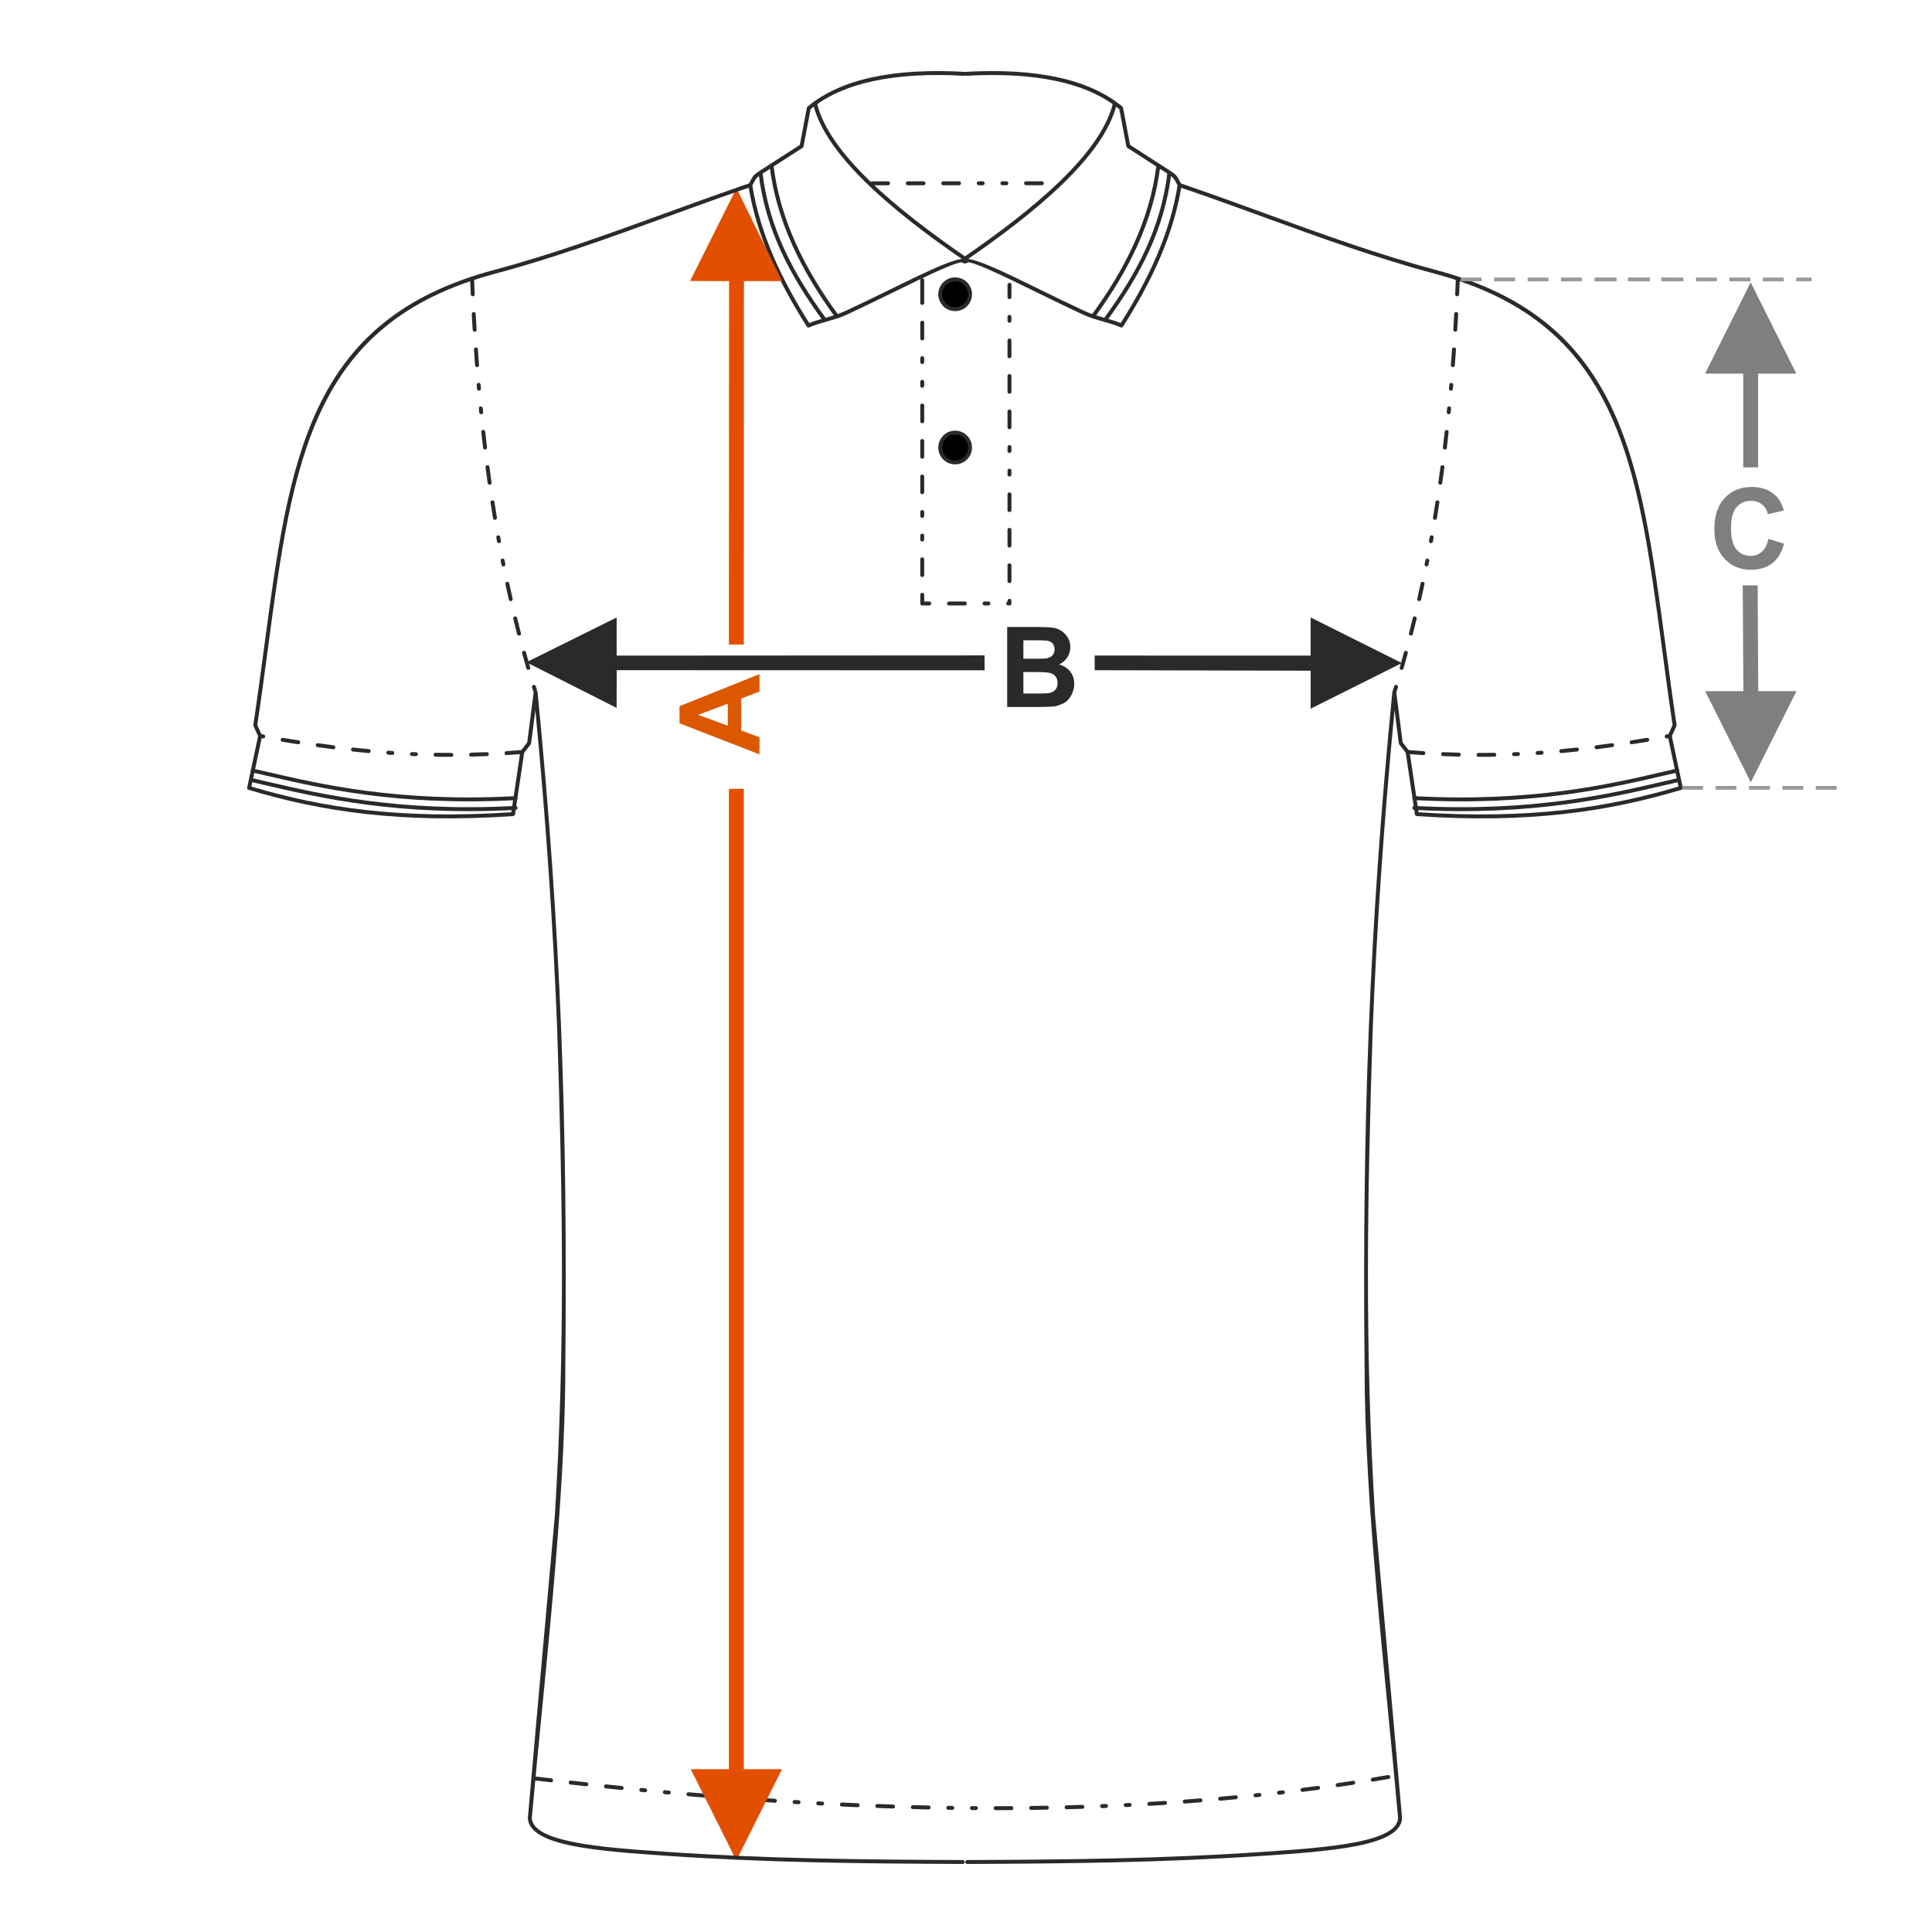 <?xml version="1.0" encoding="UTF-8"?>
<!DOCTYPE svg PUBLIC "-//W3C//DTD SVG 1.1//EN" "http://www.w3.org/Graphics/SVG/1.1/DTD/svg11.dtd">
<!-- Creator: CorelDRAW 2017 -->
<svg xmlns="http://www.w3.org/2000/svg" xml:space="preserve" width="1000px" height="1000px" version="1.1" style="shape-rendering:geometricPrecision; text-rendering:geometricPrecision; image-rendering:optimizeQuality; fill-rule:evenodd; clip-rule:evenodd"
viewBox="0 0 1000 1000"
 xmlns:xlink="http://www.w3.org/1999/xlink">
 <defs>
  <style type="text/css">
   <![CDATA[
    .fil1 {fill:none}
    .fil4 {fill:black}
    .fil3 {fill:#2B2A29;fill-rule:nonzero}
    .fil0 {fill:#2B2A29;fill-rule:nonzero}
    .fil6 {fill:#7F7F7F;fill-rule:nonzero}
    .fil7 {fill:#999999;fill-rule:nonzero}
    .fil2 {fill:#DB5800;fill-rule:nonzero}
    .fil5 {fill:#E34F00;fill-rule:nonzero}
   ]]>
  </style>
 </defs>
 <g id="Ebene_x0020_1">
  <path class="fil0" d="M521.317 324.538l16.563 0c3.287,0 5.726,0.136 7.337,0.405 1.619,0.28 3.056,0.849 4.328,1.707 1.272,0.868 2.333,2.014 3.182,3.451 0.848,1.437 1.272,3.056 1.272,4.84 0,1.928 -0.52,3.712 -1.562,5.322 -1.041,1.619 -2.458,2.824 -4.242,3.634 2.517,0.742 4.444,1.996 5.804,3.77 1.35,1.774 2.025,3.856 2.025,6.256 0,1.89 -0.434,3.722 -1.311,5.505 -0.877,1.784 -2.074,3.21 -3.596,4.28 0,0 -3.385,1.717 -5.611,1.967 -1.389,0.145 -4.753,0.241 -10.085,0.28l-14.104 0 0 -41.417zm8.388 6.884l0 9.544 5.475 0c3.249,0 5.274,-0.048 6.064,-0.144 1.427,-0.164 2.555,-0.656 3.375,-1.476 0.819,-0.819 1.224,-1.889 1.224,-3.219 0,-1.282 -0.356,-2.314 -1.06,-3.115 -0.704,-0.8 -1.755,-1.282 -3.144,-1.445 -0.829,-0.097 -3.21,-0.145 -7.133,-0.145l-4.801 0zm0 16.427l0 11.107 7.751 0c3.008,0 4.926,-0.087 5.736,-0.251 1.244,-0.231 2.256,-0.781 3.036,-1.658 0.782,-0.887 1.177,-2.054 1.177,-3.528 0,-1.254 -0.299,-2.305 -0.907,-3.172 -0.597,-0.868 -1.474,-1.505 -2.612,-1.899 -1.138,-0.395 -3.615,-0.599 -7.423,-0.599l-6.758 0z"/>
  <rect class="fil1" x="-0.001" y="-0.001" width="1000.002" height="1000.002"/>
  <polygon class="fil0" points="678.388,339.345 566.599,339.312 566.599,346.901 678.4,347.149 678.388,366.818 725.604,343.202 678.388,319.601 "/>
  <polygon class="fil0" points="272.441,342.784 319.179,319.601 319.179,339.345 509.615,339.235 509.615,346.947 319.218,346.88 319.153,366.4 "/>
  <path class="fil2" d="M393.121 348.93l0 9.034 -9.428 3.577 0 16.611 9.428 3.442 0 8.869 -41.417 -16.081 0 -8.859 41.417 -16.593zm-16.427 15.33l-15.33 5.755 15.33 5.592 0 -11.347z"/>
  <path class="fil3" d="M500.085 39.21c-0.561,0.031 -1.042,-0.399 -1.073,-0.96 -0.031,-0.561 0.4,-1.042 0.96,-1.073 17.924,-0.986 33.771,-0.123 47.308,2.79 13.611,2.928 24.908,7.932 33.659,15.209 0.189,0.158 0.308,0.371 0.35,0.595l3.64 19.235 20.034 12.91c3.858,2.487 3.999,2.749 5.603,5.737l0.719 1.331c1.836,0.626 3.871,1.231 5.652,1.939 12.804,4.422 25.372,8.995 37.936,13.569 29.189,10.623 58.379,21.247 88.342,29.232 96.346,25.678 105.982,97.853 119.03,195.59 1.711,12.813 3.481,26.072 5.549,39.947 0.033,0.228 -0.011,0.449 -0.113,0.636l-2.345 5.132 5.634 26.592c0.111,0.523 -0.202,1.039 -0.706,1.188 -18.952,5.678 -38.66,10.058 -60.906,12.527 -22.232,2.469 -46.991,3.027 -76.054,1.068 -0.488,-0.032 -0.873,-0.404 -0.941,-0.869l-4.745 -31.89 -3.381 -4.346c-0.131,-0.17 -0.201,-0.368 -0.212,-0.569l-2.205 -17.21c-5.554,58.407 -9.177,111.541 -11.294,164.874 -2.81,87.609 -4.211,164.772 1.231,252.472l9.341 103.916 4.603 52.204c0.007,0.08 0.004,0.16 -0.007,0.237 -0.478,7.26 -9.662,11.51 -23.213,14.22 -13.198,2.64 -30.645,3.889 -48.099,5.081 -26.238,1.793 -51.502,2.805 -76.813,3.396 -25.263,0.589 -50.567,0.757 -76.941,0.867 -0.561,0.002 -1.019,-0.452 -1.021,-1.013 -0.002,-0.561 0.451,-1.019 1.013,-1.021 26.352,-0.109 51.64,-0.277 76.91,-0.867 25.221,-0.588 50.442,-1.599 76.717,-3.395 17.375,-1.187 34.745,-2.431 47.835,-5.049 12.628,-2.525 21.173,-6.258 21.58,-12.348 -6.575,-74.589 -17.353,-162.223 -17.353,-233.469 -0.605,-62.907 -0.042,-119.223 2.184,-175.311 2.226,-56.09 6.118,-111.966 12.17,-173.99 0.035,-0.472 0.399,-0.871 0.887,-0.933 0.557,-0.07 1.066,0.325 1.136,0.881l3.329 25.99 3.377 4.341c0.104,0.135 0.178,0.298 0.204,0.479l4.663 31.342c28.586,1.886 52.97,1.319 74.876,-1.112 21.751,-2.415 41.073,-6.671 59.647,-12.188l-5.509 -25.998c-0.042,-0.206 -0.022,-0.428 0.072,-0.634l2.389 -5.227c-2.01,-13.495 -3.789,-26.815 -5.507,-39.688 -12.943,-96.958 -22.502,-168.557 -117.531,-193.884 -30.05,-8.008 -59.284,-18.648 -88.517,-29.287 -12.672,-4.613 -25.346,-9.225 -37.906,-13.563 -1.962,-0.577 -4.056,-1.388 -6.013,-2.055 -0.23,-0.08 -0.434,-0.241 -0.562,-0.471 -0.336,-0.604 -0.636,-1.163 -0.897,-1.65l-0.028 -0.05c-1.376,-2.562 -1.498,-2.788 -4.91,-4.987l-20.403 -13.148c-0.227,-0.147 -0.396,-0.383 -0.45,-0.669l-3.652 -19.306c-8.448,-6.931 -19.355,-11.718 -32.501,-14.546 -13.364,-2.876 -29.032,-3.726 -46.772,-2.751z"/>
  <path class="fil3" d="M499.747 135.992c-0.369,0.422 -1.012,0.466 -1.434,0.096 -0.423,-0.37 -0.466,-1.013 -0.096,-1.435 2.701,-3.076 19.606,5.202 39.641,15.012 7.455,3.65 15.356,7.519 23.221,11.169 3.63,1.685 7.144,2.681 10.562,3.65 2.848,0.807 5.634,1.597 8.398,2.746 7.145,-11.279 13.467,-22.757 18.521,-34.533 5.154,-12.008 8.986,-24.317 11.022,-37.034 0.088,-0.554 0.61,-0.933 1.165,-0.845 0.554,0.088 0.933,0.61 0.845,1.165 -2.067,12.9 -5.945,25.366 -11.158,37.512 -5.193,12.101 -11.72,23.896 -19.102,35.491 -0.248,0.468 -0.818,0.671 -1.31,0.455 -2.913,-1.29 -5.886,-2.133 -8.931,-2.996 -3.5,-0.992 -7.098,-2.012 -10.866,-3.76 -7.683,-3.567 -15.698,-7.492 -23.26,-11.194 -19.278,-9.44 -35.545,-17.404 -37.218,-15.499z"/>
  <path class="fil3" d="M755.607 144.216c0,-1.449 -2.039,-1.326 -2.039,-0.083 -0.112,2.717 -0.232,5.434 -0.357,8.151 0,1.361 1.918,1.441 2.04,0.094 0.125,-2.72 0.245,-5.442 0.356,-8.162zm-34.611 212.938c-0.393,1.31 1.571,1.865 1.951,0.602l0.601 -1.953c0.391,-1.303 -1.57,-1.872 -1.952,-0.597l-0.6 1.948zm3.497 -11.716c-0.362,1.328 1.618,1.827 1.962,0.563 0.752,-2.621 1.489,-5.246 2.206,-7.876 0.354,-1.297 -1.615,-1.835 -1.969,-0.536 -0.721,2.62 -1.45,5.236 -2.199,7.849zm4.8 -17.701c-0.342,1.257 1.614,1.842 1.978,0.504 0.673,-2.642 1.336,-5.288 1.973,-7.937 0.334,-1.226 -1.61,-1.849 -1.983,-0.478 -0.654,2.638 -1.296,5.277 -1.968,7.911zm4.287 -17.834c-0.259,1.427 1.769,1.668 1.991,0.447 0.596,-2.66 1.18,-5.321 1.751,-7.987 0.255,-1.399 -1.769,-1.674 -1.996,-0.425 -0.571,2.659 -1.152,5.312 -1.746,7.965zm3.795 -17.947c-0.246,1.356 1.769,1.683 2.004,0.395l0.393 -2.006c0.246,-1.352 -1.768,-1.682 -2.003,-0.389l-0.394 2zm2.273 -12.018c-0.241,1.32 1.767,1.689 2.009,0.362l0.36 -2.012c0.238,-1.313 -1.767,-1.69 -2.01,-0.357l-0.359 2.007zm2.074 -12.053c-0.233,1.278 1.766,1.698 2.015,0.327 0.44,-2.689 0.865,-5.38 1.28,-8.074 0.227,-1.253 -1.765,-1.701 -2.018,-0.308 -0.414,2.687 -0.838,5.371 -1.277,8.055zm2.759 -18.141c-0.124,1.364 1.781,1.606 2.022,0.284 0.38,-2.698 0.748,-5.399 1.099,-8.101 0.131,-1.437 -1.911,-1.505 -2.024,-0.263 -0.352,2.695 -0.718,5.389 -1.097,8.08zm2.363 -18.196c-0.129,1.409 1.912,1.511 2.027,0.241 0.322,-2.706 0.633,-5.413 0.932,-8.121 0.126,-1.387 -1.911,-1.516 -2.029,-0.224 -0.3,2.703 -0.61,5.404 -0.93,8.104zm1.995 -18.244c-0.124,1.36 1.911,1.519 2.031,0.203 0.057,-0.676 0.134,-1.358 0.2,-2.034 0.124,-1.355 -1.911,-1.519 -2.032,-0.198 -0.064,0.676 -0.142,1.354 -0.199,2.029zm1.14 -12.182c-0.121,1.331 1.911,1.526 2.034,0.178l0.176 -2.035c0.12,-1.326 -1.911,-1.527 -2.033,-0.174l-0.177 2.031zm0.999 -12.195c-0.118,1.302 1.911,1.532 2.036,0.154 0.205,-2.716 0.397,-5.433 0.592,-8.15 0.117,-1.284 -1.91,-1.535 -2.037,-0.14 -0.177,2.712 -0.386,5.426 -0.591,8.136zm1.252 -18.312c-0.115,1.263 1.908,1.539 2.037,0.123 0.164,-2.72 0.318,-5.439 0.47,-8.158 0.112,-1.249 -1.909,-1.542 -2.039,-0.111 -0.151,2.716 -0.304,5.43 -0.468,8.146z"/>
  <path class="fil3" d="M598.566 85.625c0.067,-0.56 0.577,-0.958 1.136,-0.889 0.558,0.067 0.956,0.577 0.889,1.135 -1.755,14.283 -5.844,27.868 -11.718,40.913 -5.86,13.019 -13.5,25.502 -22.371,37.609 -0.331,0.454 -0.97,0.552 -1.423,0.22 -0.453,-0.332 -0.551,-0.97 -0.219,-1.424 8.789,-11.997 16.356,-24.359 22.156,-37.243 5.79,-12.86 9.82,-26.247 11.55,-40.321z"/>
  <path class="fil3" d="M604.246 89.554c0.068,-0.558 0.578,-0.956 1.136,-0.888 0.559,0.068 0.958,0.577 0.889,1.136 -1.754,14.282 -5.67,27.326 -11.371,39.836 -5.69,12.486 -13.153,24.425 -22.019,36.527 -0.331,0.453 -0.97,0.551 -1.423,0.219 -0.453,-0.332 -0.552,-0.97 -0.219,-1.423 8.793,-12.004 16.188,-23.829 21.811,-36.168 5.611,-12.315 9.467,-25.161 11.196,-39.239z"/>
  <path class="fil3" d="M728.669 388.212c-1.313,-0.119 -1.53,1.911 -0.163,2.034 2.716,0.215 5.441,0.421 8.161,0.581 1.27,0.115 1.538,-1.908 0.128,-2.037 -2.708,-0.159 -5.422,-0.363 -8.126,-0.578zm135.779 -6.293c1.335,-0.242 0.957,-2.248 -0.356,-2.01l-1.596 0.282c-1.339,0.243 -0.956,2.249 0.353,2.011l1.599 -0.283zm-11.67 2.004c1.364,-0.248 0.951,-2.248 -0.333,-2.014 -2.681,0.442 -5.365,0.877 -8.052,1.292 -1.389,0.252 -0.946,2.246 0.313,2.017 2.692,-0.428 5.382,-0.851 8.072,-1.295zm-18.184 2.788c1.323,-0.241 1.081,-2.146 -0.282,-2.022 -2.693,0.375 -5.385,0.734 -8.081,1.076 -1.252,0.114 -1.172,2.155 0.255,2.025 2.706,-0.342 5.407,-0.703 8.108,-1.079zm-18.264 2.267c1.301,-0.118 1.163,-2.155 -0.216,-2.03 -2.703,0.284 -5.403,0.557 -8.11,0.805 -1.337,0.122 -1.155,2.154 0.186,2.033 2.716,-0.249 5.427,-0.522 8.14,-0.808zm-18.336 1.631c1.394,-0.126 1.145,-2.152 -0.141,-2.036l-2.032 0.139c-1.405,0.127 -1.143,2.152 0.133,2.037l2.04 -0.14zm-12.253 0.699c1.356,-0.123 1.264,-2.039 -0.089,-2.039l-2.035 0.085c-1.246,0 -1.365,2.04 0.08,2.04l2.044 -0.086zm-12.269 0.374c1.303,0 1.354,-2.041 -0.034,-2.041 -2.715,0.042 -5.43,0.073 -8.145,0.065 -1.348,0 -1.345,2.04 -0.005,2.04 2.727,0.007 5.457,-0.021 8.184,-0.064zm-18.413 -0.06c1.409,0 1.334,-2.041 0.051,-2.041 -2.716,-0.063 -5.431,-0.15 -8.145,-0.263 -1.449,0 -1.325,2.04 -0.083,2.04 2.725,0.113 5.451,0.2 8.177,0.264z"/>
  <path class="fil3" d="M732.008 414.12c-0.56,-0.028 -0.993,-0.507 -0.964,-1.068 0.028,-0.562 0.507,-0.993 1.068,-0.965 60.465,3.236 100.659,-6.111 128.674,-12.625 2.344,-0.545 4.602,-1.07 7.056,-1.628 0.548,-0.123 1.092,0.222 1.215,0.769 0.123,0.548 -0.222,1.093 -0.77,1.216 -2.068,0.471 -4.508,1.038 -7.046,1.628 -28.128,6.54 -68.483,15.925 -129.233,12.673z"/>
  <path class="fil3" d="M732.008 419.181c-0.56,-0.028 -0.993,-0.507 -0.964,-1.069 0.028,-0.56 0.507,-0.992 1.068,-0.964 60.465,3.236 100.659,-6.111 128.674,-12.625 2.344,-0.545 4.602,-1.07 7.056,-1.629 0.548,-0.122 1.092,0.222 1.215,0.77 0.123,0.548 -0.222,1.093 -0.77,1.215 -2.068,0.471 -4.508,1.039 -7.046,1.629 -28.128,6.54 -68.483,15.925 -129.233,12.673z"/>
  <path class="fil3" d="M575.979 53.718c0.136,-0.545 0.69,-0.878 1.236,-0.742 0.546,0.137 0.878,0.69 0.742,1.237 -3.292,13.165 -13.44,26.926 -27.623,40.712 -14.102,13.707 -32.211,27.463 -51.525,40.689 -0.464,0.317 -1.099,0.196 -1.416,-0.267 -0.317,-0.464 -0.197,-1.099 0.268,-1.416 19.23,-13.169 37.248,-26.853 51.253,-40.466 13.925,-13.535 23.874,-26.982 27.065,-39.747z"/>
  <path class="fil3" d="M499.172 135.992c0.37,0.422 1.013,0.466 1.435,0.096 0.423,-0.37 0.465,-1.013 0.096,-1.435 -2.701,-3.076 -19.606,5.202 -39.641,15.012 -7.455,3.65 -15.357,7.519 -23.221,11.169 -3.63,1.685 -7.144,2.681 -10.562,3.65 -2.848,0.807 -5.634,1.597 -8.399,2.746 -7.144,-11.279 -13.466,-22.757 -18.52,-34.533 -5.154,-12.008 -8.986,-24.317 -11.022,-37.034 -0.089,-0.554 -0.611,-0.933 -1.165,-0.845 -0.554,0.088 -0.933,0.61 -0.845,1.165 2.066,12.9 5.945,25.366 11.158,37.512 5.193,12.101 11.719,23.896 19.101,35.491 0.248,0.468 0.819,0.671 1.311,0.455 2.913,-1.29 5.885,-2.133 8.93,-2.996 3.5,-0.992 7.099,-2.012 10.866,-3.76 7.684,-3.567 15.699,-7.492 23.261,-11.194 19.278,-9.44 35.544,-17.404 37.217,-15.499z"/>
  <path class="fil3" d="M243.312 144.216c0,-1.449 2.04,-1.326 2.04,-0.083 0.112,2.717 0.232,5.434 0.356,8.151 0,1.361 -1.917,1.441 -2.039,0.094 -0.125,-2.72 -0.245,-5.442 -0.357,-8.162zm34.611 212.938c0.393,1.31 -1.571,1.865 -1.95,0.602l-0.602 -1.953c-0.39,-1.303 1.571,-1.872 1.953,-0.597l0.599 1.948zm-3.497 -11.716c0.363,1.328 -1.617,1.827 -1.962,0.563 -0.751,-2.621 -1.489,-5.246 -2.205,-7.876 -0.355,-1.297 1.615,-1.835 1.969,-0.536 0.72,2.62 1.45,5.236 2.198,7.849zm-4.8 -17.701c0.343,1.257 -1.613,1.842 -1.978,0.504 -0.673,-2.642 -1.335,-5.288 -1.973,-7.937 -0.334,-1.226 1.61,-1.849 1.984,-0.478 0.653,2.638 1.296,5.277 1.967,7.911zm-4.286 -17.834c0.259,1.427 -1.77,1.668 -1.992,0.447 -0.596,-2.66 -1.179,-5.321 -1.751,-7.987 -0.254,-1.399 1.77,-1.674 1.996,-0.425 0.572,2.659 1.152,5.312 1.747,7.965zm-3.795 -17.947c0.246,1.356 -1.77,1.683 -2.004,0.395l-0.393 -2.006c-0.247,-1.352 1.767,-1.682 2.003,-0.389l0.394 2zm-2.273 -12.018c0.24,1.32 -1.768,1.689 -2.009,0.362l-0.36 -2.012c-0.239,-1.313 1.767,-1.69 2.009,-0.357l0.36 2.007zm-2.074 -12.053c0.233,1.278 -1.766,1.698 -2.015,0.327 -0.44,-2.689 -0.865,-5.38 -1.28,-8.074 -0.228,-1.253 1.764,-1.701 2.018,-0.308 0.413,2.687 0.838,5.371 1.277,8.055zm-2.759 -18.141c0.124,1.364 -1.781,1.606 -2.022,0.284 -0.38,-2.698 -0.748,-5.399 -1.099,-8.101 -0.132,-1.437 1.911,-1.505 2.023,-0.263 0.353,2.695 0.718,5.389 1.098,8.08zm-2.363 -18.196c0.128,1.409 -1.912,1.511 -2.028,0.241 -0.321,-2.706 -0.632,-5.413 -0.931,-8.121 -0.126,-1.387 1.911,-1.516 2.028,-0.224 0.3,2.703 0.611,5.404 0.931,8.104zm-1.995 -18.244c0.123,1.36 -1.911,1.519 -2.032,0.203 -0.056,-0.676 -0.133,-1.358 -0.2,-2.034 -0.123,-1.355 1.912,-1.519 2.032,-0.198 0.065,0.676 0.142,1.354 0.2,2.029zm-1.14 -12.182c0.121,1.331 -1.911,1.526 -2.034,0.178l-0.176 -2.035c-0.12,-1.326 1.91,-1.527 2.033,-0.174l0.177 2.031zm-1 -12.195c0.118,1.302 -1.91,1.532 -2.035,0.154 -0.206,-2.716 -0.397,-5.433 -0.592,-8.15 -0.118,-1.284 1.909,-1.535 2.037,-0.14 0.177,2.712 0.386,5.426 0.59,8.136zm-1.251 -18.312c0.115,1.263 -1.909,1.539 -2.037,0.123 -0.164,-2.72 -0.318,-5.439 -0.47,-8.158 -0.113,-1.249 1.909,-1.542 2.039,-0.111 0.151,2.716 0.304,5.43 0.468,8.146z"/>
  <path class="fil3" d="M400.354 85.625c-0.068,-0.56 -0.577,-0.958 -1.136,-0.889 -0.558,0.067 -0.957,0.577 -0.889,1.135 1.755,14.283 5.844,27.868 11.717,40.913 5.861,13.019 13.501,25.502 22.371,37.609 0.332,0.454 0.97,0.552 1.424,0.22 0.453,-0.332 0.551,-0.97 0.219,-1.424 -8.789,-11.997 -16.356,-24.359 -22.156,-37.243 -5.79,-12.86 -9.821,-26.247 -11.55,-40.321z"/>
  <path class="fil3" d="M394.674 89.554c-0.069,-0.558 -0.578,-0.956 -1.136,-0.888 -0.559,0.068 -0.958,0.577 -0.889,1.136 1.754,14.282 5.67,27.326 11.371,39.836 5.69,12.486 13.153,24.425 22.018,36.527 0.332,0.453 0.971,0.551 1.424,0.219 0.453,-0.332 0.551,-0.97 0.219,-1.423 -8.794,-12.004 -16.188,-23.829 -21.811,-36.168 -5.611,-12.315 -9.467,-25.161 -11.196,-39.239z"/>
  <path class="fil3" d="M270.251 388.212c1.312,-0.119 1.53,1.911 0.163,2.034 -2.717,0.215 -5.441,0.421 -8.162,0.581 -1.269,0.115 -1.537,-1.908 -0.127,-2.037 2.708,-0.159 5.422,-0.363 8.126,-0.578zm-135.779 -6.293c-1.336,-0.242 -0.957,-2.248 0.356,-2.01l1.596 0.282c1.338,0.243 0.956,2.249 -0.353,2.011l-1.599 -0.283zm11.67 2.004c-1.365,-0.248 -0.951,-2.248 0.332,-2.014 2.682,0.442 5.366,0.877 8.052,1.292 1.39,0.252 0.947,2.246 -0.312,2.017 -2.693,-0.428 -5.382,-0.851 -8.072,-1.295zm18.183 2.788c-1.322,-0.241 -1.08,-2.146 0.283,-2.022 2.692,0.375 5.384,0.734 8.08,1.076 1.252,0.114 1.173,2.155 -0.255,2.025 -2.705,-0.342 -5.407,-0.703 -8.108,-1.079zm18.265 2.267c-1.302,-0.118 -1.163,-2.155 0.216,-2.03 2.703,0.284 5.403,0.557 8.109,0.805 1.338,0.122 1.155,2.154 -0.186,2.033 -2.715,-0.249 -5.426,-0.522 -8.139,-0.808zm18.336 1.631c-1.394,-0.126 -1.145,-2.152 0.14,-2.036l2.033 0.139c1.404,0.127 1.142,2.152 -0.133,2.037l-2.04 -0.14zm12.252 0.699c-1.356,-0.123 -1.263,-2.039 0.089,-2.039l2.036 0.085c1.246,0 1.365,2.04 -0.08,2.04l-2.045 -0.086zm12.27 0.374c-1.304,0 -1.354,-2.041 0.033,-2.041 2.715,0.042 5.431,0.073 8.146,0.065 1.348,0 1.344,2.04 0.005,2.04 -2.728,0.007 -5.457,-0.021 -8.184,-0.064zm18.412 -0.06c-1.408,0 -1.333,-2.041 -0.05,-2.041 2.716,-0.063 5.431,-0.15 8.145,-0.263 1.449,0 1.325,2.04 0.082,2.04 -2.724,0.113 -5.45,0.2 -8.177,0.264z"/>
  <path class="fil3" d="M266.911 414.12c0.561,-0.028 0.993,-0.507 0.965,-1.068 -0.028,-0.562 -0.507,-0.993 -1.068,-0.965 -60.465,3.236 -100.659,-6.111 -128.675,-12.625 -2.343,-0.545 -4.601,-1.07 -7.055,-1.628 -0.548,-0.123 -1.093,0.222 -1.216,0.769 -0.122,0.548 0.222,1.093 0.77,1.216 2.069,0.471 4.509,1.038 7.047,1.628 28.128,6.54 68.483,15.925 129.232,12.673z"/>
  <path class="fil3" d="M266.911 419.181c0.561,-0.028 0.993,-0.507 0.965,-1.069 -0.028,-0.56 -0.507,-0.992 -1.068,-0.964 -60.465,3.236 -100.659,-6.111 -128.675,-12.625 -2.343,-0.545 -4.601,-1.07 -7.055,-1.629 -0.548,-0.122 -1.093,0.222 -1.216,0.77 -0.122,0.548 0.222,1.093 0.77,1.215 2.069,0.471 4.509,1.039 7.047,1.629 28.128,6.54 68.483,15.925 129.232,12.673z"/>
  <path class="fil3" d="M422.941 53.718c-0.136,-0.545 -0.69,-0.878 -1.236,-0.742 -0.546,0.137 -0.878,0.69 -0.742,1.237 3.292,13.165 13.44,26.926 27.623,40.712 14.102,13.707 32.211,27.463 51.525,40.689 0.464,0.317 1.098,0.196 1.416,-0.267 0.316,-0.464 0.197,-1.099 -0.268,-1.416 -19.23,-13.169 -37.248,-26.853 -51.254,-40.466 -13.924,-13.535 -23.873,-26.982 -27.064,-39.747z"/>
  <path class="fil3" d="M478.37 145.004c0,-0.531 -0.408,-0.969 -0.923,-1.016 -0.606,-0.06 -1.119,0.423 -1.119,1.016l0 11.806c0,0.531 0.408,0.969 0.924,1.016 0.605,0.06 1.118,-0.423 1.118,-1.016l0 -11.806zm0 22.012c0,-0.531 -0.408,-0.968 -0.923,-1.016 -0.606,-0.06 -1.119,0.423 -1.119,1.016l0 8.165c0,0.531 0.408,0.97 0.924,1.017 0.605,0.06 1.118,-0.424 1.118,-1.017l0 -8.165zm0 18.372c0,-0.531 -0.408,-0.97 -0.923,-1.016 -0.606,-0.061 -1.119,0.423 -1.119,1.016l0 2.041c0,0.531 0.408,0.969 0.924,1.016 0.605,0.061 1.118,-0.423 1.118,-1.016l0 -2.041zm0 12.248c0,-0.532 -0.408,-0.97 -0.923,-1.017 -0.606,-0.06 -1.119,0.424 -1.119,1.017l0 2.041c0,0.53 0.408,0.969 0.924,1.016 0.605,0.06 1.118,-0.423 1.118,-1.016l0 -2.041zm0 12.247c0,-0.531 -0.408,-0.969 -0.923,-1.016 -0.606,-0.06 -1.119,0.423 -1.119,1.016l0 8.165c0,0.531 0.408,0.97 0.924,1.016 0.605,0.061 1.118,-0.423 1.118,-1.016l0 -8.165zm0 18.372c0,-0.531 -0.408,-0.97 -0.923,-1.016 -0.606,-0.061 -1.119,0.423 -1.119,1.016l0 8.165c0,0.531 0.408,0.969 0.924,1.016 0.605,0.06 1.118,-0.423 1.118,-1.016l0 -8.165zm0 18.371c0,-0.53 -0.408,-0.969 -0.923,-1.016 -0.606,-0.06 -1.119,0.423 -1.119,1.016l0 8.166c0,0.53 0.408,0.968 0.924,1.015 0.605,0.061 1.118,-0.422 1.118,-1.015l0 -8.166zm0 18.372c0,-0.531 -0.408,-0.969 -0.923,-1.016 -0.606,-0.06 -1.119,0.423 -1.119,1.016l0 2.04c0,0.532 0.408,0.97 0.924,1.017 0.605,0.06 1.118,-0.424 1.118,-1.017l0 -2.04zm0 12.247c0,-0.531 -0.408,-0.969 -0.923,-1.016 -0.606,-0.061 -1.119,0.423 -1.119,1.016l0 2.041c0,0.531 0.408,0.97 0.924,1.016 0.605,0.061 1.118,-0.423 1.118,-1.016l0 -2.041zm0 12.248c0,-0.531 -0.408,-0.97 -0.923,-1.016 -0.606,-0.061 -1.119,0.423 -1.119,1.016l0 8.165c0,0.531 0.408,0.968 0.924,1.016 0.605,0.06 1.118,-0.423 1.118,-1.016l0 -8.165zm0 18.371c0,-0.531 -0.408,-0.969 -0.923,-1.016 -0.606,-0.06 -1.119,0.423 -1.119,1.016l0 4.496c-0.002,0.562 0.46,1.021 1.022,1.021l3.669 0c0.531,0 0.969,-0.409 1.016,-0.924 0.06,-0.605 -0.423,-1.119 -1.016,-1.119l-2.649 0 0 -3.474zm12.855 3.474c-0.531,0 -0.968,0.409 -1.016,0.924 -0.06,0.605 0.423,1.119 1.016,1.119l8.166 0c0.53,0 0.969,-0.409 1.015,-0.924 0.061,-0.605 -0.423,-1.119 -1.015,-1.119l-8.166 0zm18.372 0c-0.531,0 -0.969,0.409 -1.016,0.924 -0.061,0.605 0.423,1.119 1.016,1.119l2.042 0c0.53,0 0.968,-0.409 1.015,-0.924 0.061,-0.605 -0.422,-1.119 -1.015,-1.119l-2.042 0zm11.885 0.067c-0.356,0.136 -0.618,0.466 -0.654,0.857 -0.059,0.605 0.423,1.119 1.017,1.119l0.657 0c0.563,0.002 1.022,-0.46 1.022,-1.021l0 -1.384c0,-0.531 -0.408,-0.969 -0.924,-1.016 -0.605,-0.06 -1.118,0.422 -1.118,1.016l0 0.429zm0 -10.636c0,0.531 0.408,0.969 0.923,1.017 0.606,0.059 1.119,-0.423 1.119,-1.017l0 -8.165c0,-0.531 -0.408,-0.969 -0.924,-1.016 -0.605,-0.06 -1.118,0.423 -1.118,1.016l0 8.165zm0 -18.371c0,0.531 0.408,0.969 0.923,1.016 0.606,0.06 1.119,-0.423 1.119,-1.016l0 -8.165c0,-0.531 -0.408,-0.97 -0.924,-1.017 -0.605,-0.06 -1.118,0.424 -1.118,1.017l0 8.165zm0 -18.372c0,0.531 0.408,0.97 0.923,1.016 0.606,0.061 1.119,-0.423 1.119,-1.016l0 -8.164c0,-0.531 -0.408,-0.969 -0.924,-1.017 -0.605,-0.06 -1.118,0.424 -1.118,1.017l0 8.164zm0 -18.37c0,0.53 0.408,0.969 0.923,1.015 0.606,0.061 1.119,-0.423 1.119,-1.015l0 -2.042c0,-0.531 -0.408,-0.969 -0.924,-1.016 -0.605,-0.061 -1.118,0.423 -1.118,1.016l0 2.042zm0 -12.249c0,0.532 0.408,0.97 0.923,1.017 0.606,0.06 1.119,-0.424 1.119,-1.017l0 -2.04c0,-0.531 -0.408,-0.97 -0.924,-1.017 -0.605,-0.06 -1.118,0.424 -1.118,1.017l0 2.04zm0 -12.247c0,0.531 0.408,0.969 0.923,1.016 0.606,0.061 1.119,-0.423 1.119,-1.016l0 -8.165c0,-0.531 -0.408,-0.969 -0.924,-1.016 -0.605,-0.061 -1.118,0.423 -1.118,1.016l0 8.165zm0 -18.371c0,0.53 0.408,0.969 0.923,1.015 0.606,0.061 1.119,-0.423 1.119,-1.015l0 -8.166c0,-0.531 -0.408,-0.969 -0.924,-1.016 -0.605,-0.06 -1.118,0.423 -1.118,1.016l0 8.166zm0 -18.372c0,0.531 0.408,0.969 0.923,1.016 0.606,0.06 1.119,-0.423 1.119,-1.016l0 -8.166c0,-0.53 -0.408,-0.968 -0.924,-1.015 -0.605,-0.061 -1.118,0.423 -1.118,1.015l0 8.166zm0 -18.372c0,0.532 0.408,0.969 0.923,1.017 0.606,0.06 1.119,-0.424 1.119,-1.017l0 -2.041c0,-0.531 -0.408,-0.969 -0.924,-1.016 -0.605,-0.06 -1.118,0.423 -1.118,1.016l0 2.041zm0 -12.247c0,0.531 0.408,0.969 0.923,1.016 0.606,0.06 1.119,-0.423 1.119,-1.016l0 -6.394c0,-0.531 -0.408,-0.968 -0.924,-1.016 -0.605,-0.06 -1.118,0.423 -1.118,1.016l0 6.394z"/>
  <path class="fil3" d="M277.256 919.525c-1.41,-0.128 -1.51,1.911 -0.241,2.027l8.113 0.953c1.402,0.128 1.512,-1.911 0.235,-2.027l-8.107 -0.953zm441.487 1.254c1.346,-0.244 0.954,-2.248 -0.347,-2.011 -2.68,0.464 -5.36,0.918 -8.043,1.363 -1.365,0.248 -0.95,2.247 0.332,2.014 2.688,-0.444 5.374,-0.9 8.058,-1.366zm-18.149 2.977c1.395,-0.254 0.945,-2.246 -0.308,-2.018 -2.687,0.411 -5.376,0.813 -8.067,1.209 -1.414,0.258 -0.941,2.245 0.292,2.021 2.696,-0.393 5.39,-0.8 8.083,-1.212zm-18.199 2.634c1.23,-0.112 1.176,-2.155 -0.273,-2.022 -2.695,0.363 -5.39,0.716 -8.088,1.062 -1.25,0.114 -1.172,2.155 0.257,2.025 2.703,-0.345 5.404,-0.701 8.104,-1.065zm-18.244 2.308c1.275,-0.116 1.167,-2.156 -0.237,-2.028l-2.026 0.237c-1.279,0.117 -1.166,2.154 0.233,2.028l2.03 -0.237zm-12.183 1.363c1.302,-0.119 1.162,-2.156 -0.215,-2.03l-2.028 0.214c-1.307,0.119 -1.161,2.155 0.211,2.03l2.032 -0.214zm-12.198 1.228c1.328,-0.121 1.159,-2.154 -0.19,-2.032 -2.708,0.255 -5.416,0.503 -8.125,0.744 -1.349,0.122 -1.153,2.154 0.177,2.033 2.713,-0.238 5.426,-0.488 8.138,-0.745zm-18.318 1.596c1.371,-0.124 1.149,-2.154 -0.159,-2.035 -2.711,0.214 -5.423,0.421 -8.135,0.618 -1.388,0.126 -1.146,2.153 0.146,2.035 2.717,-0.195 5.432,-0.403 8.148,-0.618zm-18.339 1.314c1.408,-0.128 1.141,-2.153 -0.129,-2.037 -2.715,0.172 -5.429,0.336 -8.144,0.495 -1.426,0.13 -1.138,2.152 0.116,2.038 2.719,-0.158 5.438,-0.324 8.157,-0.496zm-18.356 1.042c1.34,-0.122 1.267,-2.039 -0.1,-2.039l-2.037 0.099c-1.346,0.123 -1.267,2.04 0.096,2.04l2.041 -0.1zm-12.246 0.55c1.246,0 1.365,-2.039 -0.08,-2.039l-2.039 0.08c-1.248,0 -1.364,2.04 0.079,2.04l2.04 -0.081zm-12.248 0.439c1.267,0 1.362,-2.041 -0.064,-2.041 -2.718,0.083 -5.436,0.162 -8.155,0.231 -1.283,0 -1.357,2.041 0.051,2.041 2.723,-0.07 5.445,-0.149 8.168,-0.231zm-18.379 0.453c1.3,0 1.354,-2.04 -0.037,-2.04 -2.719,0.048 -5.438,0.092 -8.158,0.127 -1.315,0 -1.351,2.04 0.024,2.04 2.724,-0.035 5.447,-0.078 8.171,-0.127zm-18.384 0.222c1.333,0 1.348,-2.041 -0.009,-2.041l-8.161 0.026c-1.343,0 -1.343,2.04 0.001,2.04l8.169 -0.025zm-18.383 -0.004c1.362,0 1.342,-2.041 0.014,-2.041l-2.04 -0.014c-1.365,0 -1.341,2.041 -0.016,2.041l2.042 0.014zm-12.255 -0.122c1.381,0 1.338,-2.041 0.029,-2.041l-2.039 -0.029c-1.384,0 -1.338,2.041 -0.032,2.041l2.042 0.029zm-12.253 -0.214c1.4,0 1.334,-2.041 0.045,-2.041 -2.717,-0.055 -5.444,-0.104 -8.158,-0.192 -1.415,0 -1.332,2.04 -0.056,2.04 2.72,0.087 5.448,0.137 8.169,0.193zm-18.376 -0.488c1.428,0 1.33,-2.041 0.066,-2.041 -2.718,-0.082 -5.438,-0.177 -8.155,-0.279 -1.44,0 -1.327,2.041 -0.076,2.041 2.721,0.1 5.443,0.196 8.165,0.279zm-18.369 -0.682c1.454,0 1.325,-2.039 0.087,-2.039 -2.716,-0.109 -5.436,-0.236 -8.153,-0.364 -1.363,0 -1.441,1.917 -0.096,2.039 2.72,0.129 5.442,0.255 8.162,0.364zm-18.362 -0.867c1.246,0.113 1.544,-1.908 0.109,-2.038l-2.038 -0.107c-1.249,-0.114 -1.542,1.907 -0.111,2.037l2.04 0.108zm-12.234 -0.677c1.259,0.114 1.541,-1.909 0.119,-2.039l-2.036 -0.119c-1.262,-0.114 -1.539,1.908 -0.122,2.037l2.039 0.121zm-12.231 -0.753c1.275,0.114 1.537,-1.91 0.132,-2.038l-8.143 -0.543c-1.284,-0.117 -1.536,1.91 -0.14,2.036 2.716,0.187 5.433,0.368 8.151,0.545zm-18.337 -1.27c1.297,0.118 1.533,-1.911 0.151,-2.036l-8.139 -0.615c-1.306,-0.119 -1.53,1.91 -0.157,2.035 2.714,0.212 5.429,0.415 8.145,0.616zm-18.325 -1.43c1.32,0.12 1.528,-1.911 0.169,-2.034 -2.712,-0.225 -5.423,-0.45 -8.133,-0.685 -1.329,-0.121 -1.526,1.911 -0.176,2.033l8.14 0.686zm-18.311 -1.583c1.34,0.122 1.525,-1.912 0.185,-2.033l-2.032 -0.185c-1.342,-0.122 -1.524,1.91 -0.187,2.032l2.034 0.186zm-12.2 -1.139c1.354,0.124 1.519,-1.911 0.196,-2.031l-2.032 -0.196c-1.355,-0.123 -1.519,1.912 -0.198,2.032l2.034 0.195zm-12.194 -1.201c1.363,0.124 1.52,-1.912 0.206,-2.031 -2.706,-0.271 -5.411,-0.552 -8.116,-0.834 -1.378,-0.126 -1.52,1.91 -0.216,2.029 2.708,0.283 5.417,0.565 8.126,0.836zm-18.279 -1.918c1.385,0.126 1.515,-1.911 0.221,-2.029l-8.112 -0.896c-1.393,-0.126 -1.514,1.912 -0.228,2.029l8.119 0.896z"/>
  <path class="fil3" d="M451.478 93.862c-1.342,0 -1.343,2.041 0.001,2.041l8.165 -0.003c1.342,0 1.343,-2.041 -0.002,-2.041l-8.164 0.003zm87.776 2.004c1.342,0 1.343,-2.041 -0.001,-2.041l-8.166 0.004c-1.342,0 -1.343,2.04 0.001,2.04l8.166 -0.003zm-18.372 0.009c1.342,0 1.343,-2.041 -0.001,-2.041l-2.042 0.001c-1.341,0 -1.343,2.04 0.002,2.04l2.041 0zm-12.247 0.005c1.341,0 1.343,-2.04 -0.002,-2.04l-2.041 0c-1.342,0 -1.343,2.04 0.001,2.04l2.042 0zm-12.248 0.005c1.342,0 1.343,-2.041 -0.001,-2.041l-8.166 0.003c-1.342,0 -1.343,2.041 0.002,2.041l8.165 -0.003zm-18.372 0.007c1.342,0 1.343,-2.04 -0.001,-2.04l-8.165 0.003c-1.342,0 -1.344,2.04 0.001,2.04l8.165 -0.003z"/>
  <circle class="fil4" cx="494.385" cy="152.304" r="7.707"/>
  <path class="fil3" d="M494.385 143.576c2.407,0 4.588,0.977 6.168,2.557l0.022 0.021c1.568,1.579 2.538,3.753 2.538,6.149 0,2.41 -0.978,4.593 -2.556,6.172l-0.06 0.055c-1.576,1.547 -3.733,2.502 -6.112,2.502 -2.409,0 -4.592,-0.978 -6.171,-2.557 -1.579,-1.579 -2.557,-3.762 -2.557,-6.172 0,-2.406 0.978,-4.588 2.557,-6.167 1.579,-1.583 3.762,-2.56 6.171,-2.56zm4.731 3.997c-1.21,-1.207 -2.883,-1.955 -4.731,-1.955 -1.847,0 -3.52,0.748 -4.728,1.957 -1.21,1.208 -1.958,2.881 -1.958,4.728 0,1.848 0.749,3.52 1.958,4.73 1.208,1.208 2.881,1.957 4.728,1.957 1.826,0 3.481,-0.73 4.687,-1.913l0.042 -0.044c1.209,-1.21 1.958,-2.882 1.958,-4.73 0,-1.847 -0.748,-3.52 -1.956,-4.73z"/>
  <circle class="fil4" cx="494.385" cy="231.635" r="7.707"/>
  <path class="fil3" d="M494.385 222.907c2.407,0 4.588,0.977 6.168,2.556l0.022 0.022c1.568,1.578 2.538,3.752 2.538,6.149 0,2.41 -0.978,4.593 -2.556,6.172l-0.06 0.055c-1.576,1.547 -3.733,2.502 -6.112,2.502 -2.409,0 -4.592,-0.978 -6.171,-2.557 -1.579,-1.579 -2.557,-3.762 -2.557,-6.172 0,-2.406 0.978,-4.588 2.557,-6.168 1.579,-1.582 3.762,-2.559 6.171,-2.559zm4.731 3.997c-1.21,-1.208 -2.883,-1.956 -4.731,-1.956 -1.847,0 -3.52,0.749 -4.728,1.958 -1.21,1.208 -1.958,2.881 -1.958,4.728 0,1.847 0.749,3.52 1.958,4.729 1.208,1.209 2.881,1.958 4.728,1.958 1.826,0 3.481,-0.73 4.687,-1.913l0.042 -0.045c1.209,-1.209 1.958,-2.882 1.958,-4.729 0,-1.847 -0.748,-3.52 -1.956,-4.73z"/>
  <polygon class="fil5" points="381.129,962.962 357.529,915.746 377.273,915.746 377.273,408.295 384.986,408.295 384.986,915.746 404.745,915.746 "/>
  <polygon class="fil5" points="377.346,145.504 377.273,333.608 384.986,333.608 385.059,145.504 404.818,145.504 381.202,97.403 357.198,145.438 "/>
  <path class="fil3" d="M498.835 39.21c0.562,0.031 1.043,-0.399 1.074,-0.96 0.03,-0.561 -0.4,-1.042 -0.961,-1.073 -17.924,-0.986 -33.77,-0.123 -47.308,2.79 -13.611,2.928 -24.907,7.932 -33.659,15.209 -0.189,0.158 -0.308,0.371 -0.35,0.595l-3.64 19.235 -20.034 12.91c-3.857,2.487 -3.998,2.749 -5.602,5.737l-0.72 1.331c-1.836,0.626 -3.871,1.231 -5.652,1.939 -12.804,4.422 -25.371,8.995 -37.936,13.569 -29.188,10.623 -58.379,21.247 -88.341,29.232 -96.347,25.678 -105.983,97.853 -119.03,195.59 -1.711,12.813 -3.481,26.072 -5.55,39.947 -0.033,0.228 0.011,0.449 0.114,0.636l2.344 5.132 -5.633 26.592c-0.111,0.523 0.201,1.039 0.705,1.188 18.953,5.678 38.661,10.058 60.907,12.527 22.232,2.469 46.991,3.027 76.054,1.068 0.487,-0.032 0.872,-0.404 0.941,-0.869l4.745 -31.89 3.38 -4.346c0.132,-0.17 0.202,-0.368 0.213,-0.569l2.204 -17.21c5.555,58.407 9.178,111.541 11.294,164.874 2.81,87.609 4.211,164.772 -1.231,252.472l-9.341 103.916 -4.603 52.204c-0.007,0.08 -0.004,0.16 0.007,0.237 0.478,7.26 9.663,11.51 23.213,14.22 13.198,2.64 30.646,3.889 48.099,5.081 26.239,1.793 51.502,2.805 76.813,3.396 25.264,0.589 50.567,0.757 76.942,0.867 0.561,0.002 1.019,-0.452 1.02,-1.013 0.003,-0.561 -0.451,-1.019 -1.012,-1.021 -26.353,-0.109 -51.64,-0.277 -76.911,-0.867 -25.221,-0.588 -50.441,-1.599 -76.716,-3.395 -17.376,-1.187 -34.745,-2.431 -47.836,-5.049 -12.627,-2.525 -21.173,-6.258 -21.579,-12.348 6.575,-74.589 17.352,-162.223 17.352,-233.469 0.605,-62.907 0.042,-119.223 -2.184,-175.311 -2.226,-56.09 -6.118,-111.966 -12.17,-173.99 -0.035,-0.472 -0.398,-0.871 -0.886,-0.933 -0.557,-0.07 -1.067,0.325 -1.137,0.881l-3.329 25.99 -3.377 4.341c-0.104,0.135 -0.177,0.298 -0.204,0.479l-4.662 31.342c-28.586,1.886 -52.97,1.319 -74.877,-1.112 -21.751,-2.415 -41.073,-6.671 -59.646,-12.188l5.508 -25.998c0.042,-0.206 0.023,-0.428 -0.071,-0.634l-2.389 -5.227c2.009,-13.495 3.788,-26.815 5.506,-39.688 12.943,-96.958 22.503,-168.557 117.532,-193.884 30.049,-8.008 59.283,-18.648 88.516,-29.287 12.672,-4.613 25.346,-9.225 37.906,-13.563 1.962,-0.577 4.056,-1.388 6.013,-2.055 0.23,-0.08 0.434,-0.241 0.563,-0.471 0.336,-0.604 0.635,-1.163 0.897,-1.65l0.028 -0.05c1.375,-2.562 1.497,-2.788 4.909,-4.987l20.403 -13.148c0.227,-0.147 0.397,-0.383 0.45,-0.669l3.653 -19.306c8.447,-6.931 19.354,-11.718 32.501,-14.546 13.364,-2.876 29.031,-3.726 46.771,-2.751z"/>
  <polygon class="fil6" points="902.291,193.375 902.291,241.882 910.004,241.882 910.004,193.375 929.763,193.375 906.147,146.158 882.547,193.375 "/>
  <path class="fil6" d="M915.342 278.944l8.098 2.487c-1.243,4.56 -3.317,7.944 -6.209,10.162 -2.892,2.207 -6.556,3.316 -11,3.316 -5.504,0 -10.026,-1.88 -13.574,-5.64 -3.537,-3.76 -5.312,-8.898 -5.312,-15.425 0,-6.893 1.784,-12.254 5.341,-16.071 3.558,-3.818 8.243,-5.727 14.047,-5.727 5.071,0 9.187,1.504 12.35,4.502 1.889,1.774 3.296,4.319 4.241,7.645l-8.271 1.967c-0.492,-2.14 -1.514,-3.837 -3.066,-5.08 -1.562,-1.244 -3.452,-1.861 -5.669,-1.861 -3.075,0 -5.572,1.099 -7.481,3.307 -1.918,2.198 -2.873,5.765 -2.873,10.701 0,5.225 0.944,8.956 2.825,11.173 1.89,2.227 4.338,3.336 7.356,3.336 2.227,0 4.145,-0.704 5.745,-2.121 1.601,-1.417 2.758,-3.634 3.452,-6.671z"/>
  <polygon class="fil6" points="906.214,404.958 882.614,357.742 902.358,357.742 902.049,302.99 909.761,302.99 910.071,357.742 929.83,357.742 "/>
  <path class="fil7" d="M937.669 143.665l-7.938 0 0 1.928 7.938 0 0 -1.928zm-14.424 0l0 1.928 -10.811 0 0 -1.928 10.811 0zm-17.298 0l0 1.928 -10.811 0 0 -1.928 10.811 0zm-17.297 0l0 1.928 -10.811 0 0 -1.928 10.811 0zm-17.297 0l0 1.928 -10.811 0 0 -1.928 10.811 0zm-17.298 0l0 1.928 -10.811 0 0 -1.928 10.811 0zm-17.298 0l0 1.928 -10.811 0 0 -1.928 10.811 0z"/>
  <path class="fil7" d="M867.807 143.665l-7.938 0 0 1.928 7.938 0 0 -1.928zm-14.425 0l0 1.928 -10.811 0 0 -1.928 10.811 0zm-17.297 0l0 1.928 -10.811 0 0 -1.928 10.811 0zm-17.297 0l0 1.928 -10.811 0 0 -1.928 10.811 0zm-17.298 0l0 1.928 -10.811 0 0 -1.928 10.811 0zm-17.297 0l0 1.928 -10.811 0 0 -1.928 10.811 0zm-17.298 0l0 1.928 -10.811 0 0 -1.928 10.811 0z"/>
  <path class="fil7" d="M950.683 406.803l0 1.928 -10.811 0 0 -1.928 10.811 0zm-17.297 0l0 1.928 -10.811 0 0 -1.928 10.811 0zm-17.298 0l0 1.928 -10.811 0 0 -1.928 10.811 0zm-17.298 0l0 1.928 -10.811 0 0 -1.928 10.811 0zm-17.297 0l0 1.928 -10.811 0 0 -1.928 10.811 0z"/>
 </g>
</svg>
